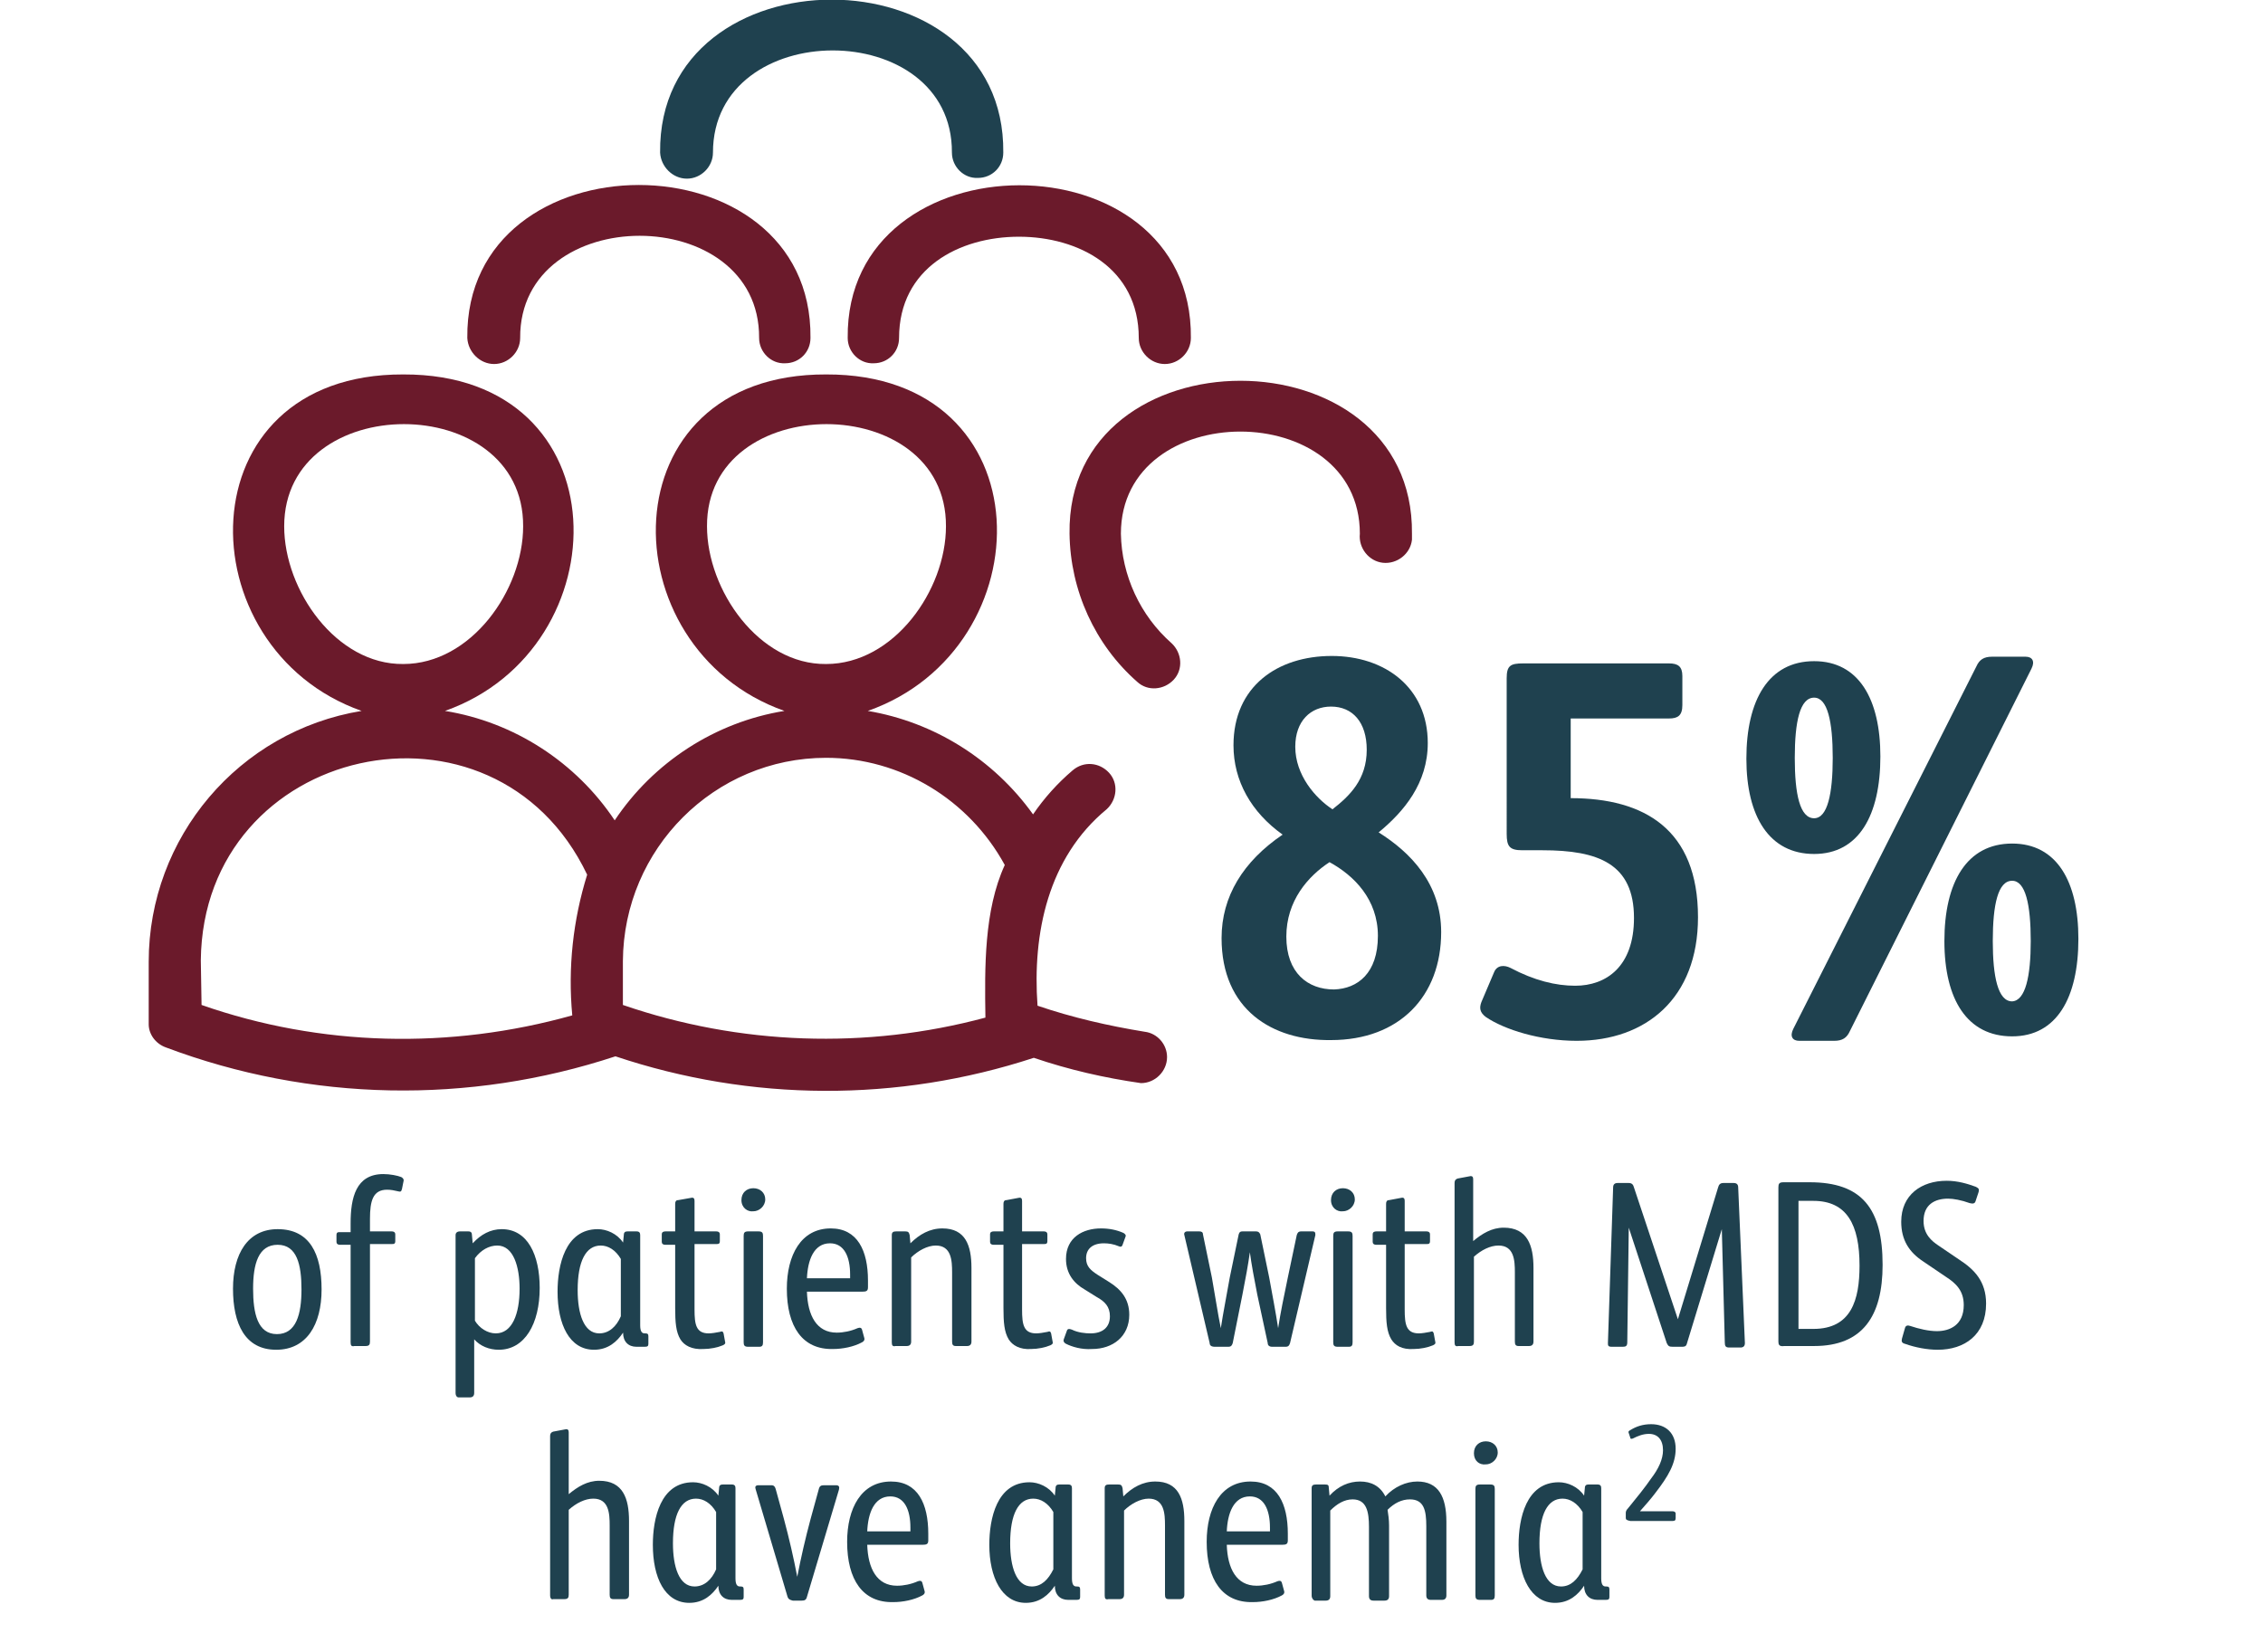 <?xml version="1.0" encoding="utf-8"?>
<!-- Generator: Adobe Illustrator 27.4.1, SVG Export Plug-In . SVG Version: 6.00 Build 0)  -->
<svg version="1.1" id="Layer_1" xmlns="http://www.w3.org/2000/svg" xmlns:xlink="http://www.w3.org/1999/xlink" x="0px" y="0px"
	 viewBox="0 0 304 221.9" style="enable-background:new 0 0 304 221.9;" xml:space="preserve">
<style type="text/css">
	.st0{enable-background:new    ;}
	.st1{fill:#1F414F;}
	.st2{fill:#6B1A2B;}
</style>
<g id="_85-percent" transform="translate(-658 -1060.088)">
	<g id="_85_" transform="translate(817 1144.006)">
		<g id="Group_1228" transform="translate(-298.5 -1166.703)">
			<g id="numbers-data-blue" transform="translate(298.5 1166.703)">
				<g class="st0">
					<path class="st1" d="M5.1,42.1c0-5.6,2.9-10.3,8.2-13.9c-4.2-3-6.6-7.2-6.6-12c0-7.9,5.9-12,13.2-12c7.1,0,12.9,4.2,12.9,11.7
						c0,5.4-3.2,9.2-6.6,12c4.3,2.7,8.4,6.9,8.4,13.4c0,8.6-5.6,14.5-14.8,14.5C11.9,55.9,5.1,51.7,5.1,42.1z M26.1,41.8
						c0-4.9-3.2-8.1-6.5-9.9c-2.9,1.9-5.8,5.2-5.8,10c0,4.9,2.9,7.1,6.4,7.1C23.4,48.9,26.1,46.8,26.1,41.8z M24.6,16.8
						c0-3.7-1.9-5.8-4.8-5.8c-2.7,0-4.8,1.9-4.8,5.4c0,3.8,2.7,6.9,5,8.4C22.3,23,24.6,20.8,24.6,16.8z"/>
					<path class="st1" d="M40.6,52.7c-0.8-0.6-0.9-1.2-0.6-2l1.7-4c0.4-1,1.4-1,2.2-0.6c3.2,1.7,6.1,2.4,8.7,2.4
						c4.2,0,7.9-2.6,7.9-9.1c0-7.3-4.8-9.1-12.3-9.1h-2.7c-1.7,0-2.1-0.5-2.1-2.2V7.2c0-1.7,0.5-2,2.2-2h19.6c1.2,0,1.8,0.4,1.8,1.7
						v3.9c0,1.4-0.6,1.8-1.8,1.8H52v10.7c9.9,0,17.1,4.2,17.1,16c0,10.9-7,16.6-16.3,16.6C47.9,55.9,43.1,54.4,40.6,52.7z"/>
					<path class="st1" d="M75.6,18c0-7.9,3-13.1,9.1-13.1c6,0,8.9,5.1,8.9,12.8c0,7.9-2.9,13.1-8.9,13.1S75.6,25.8,75.6,18z
						 M81.9,54.3l24.6-48.7c0.4-0.9,1-1.3,2.1-1.3h4.5c0.9,0,1.3,0.6,0.8,1.6L89.5,54.6c-0.4,0.9-1,1.3-2.1,1.3h-4.7
						C81.8,55.9,81.4,55.3,81.9,54.3z M87.2,17.9c0-4.9-0.7-8.1-2.5-8.1c-1.9,0-2.6,3.2-2.6,8.1s0.7,8.1,2.6,8.1
						C86.5,26,87.2,22.7,87.2,17.9z M102.2,42.5c0-7.9,3-13.1,9.1-13.1c6,0,8.9,5.1,8.9,12.8c0,7.9-2.9,13.1-8.9,13.1
						S102.2,50.4,102.2,42.5z M113.8,42.5c0-4.9-0.7-8.1-2.5-8.1c-1.9,0-2.6,3.2-2.6,8.1c0,4.8,0.7,8.1,2.6,8.1
						C113.1,50.5,113.8,47.2,113.8,42.5z"/>
				</g>
			</g>
		</g>
	</g>
	<g id="bodycopy-data-blue" transform="translate(658 1216.006)">
		<g class="st0">
			<path class="st1" d="M31.3,17.2c0-4.7,2-8,6-8c4.3,0,5.9,3.3,5.9,8.1c0,4.7-2,8.1-6.1,8.1C32.9,25.4,31.3,21.9,31.3,17.2z
				 M40.5,17.3c0-3.3-0.6-6-3.2-6c-2.6,0-3.3,2.6-3.3,5.9c0,3.3,0.6,6.1,3.2,6.1C39.8,23.3,40.5,20.6,40.5,17.3z"/>
			<path class="st1" d="M47.1,24.4V11.3h-1.4c-0.4,0-0.5-0.2-0.5-0.4V10c0-0.4,0.2-0.4,0.5-0.4h1.4V8.4c0-3.4,0.7-6.6,4.4-6.6
				c0.9,0,1.9,0.2,2.4,0.4c0.2,0.1,0.4,0.3,0.3,0.6l-0.2,1c-0.1,0.4-0.2,0.4-0.6,0.3C53,4,52.5,3.9,52,3.9c-1.9,0-2.3,1.5-2.3,3.9
				v1.7h2.9c0.4,0,0.5,0.2,0.5,0.4v0.9c0,0.4-0.2,0.4-0.5,0.4h-2.9v13.1c0,0.4-0.1,0.6-0.6,0.6h-1.5C47.2,25,47.1,24.8,47.1,24.4z"
				/>
			<path class="st1" d="M61.2,31.2V10c0-0.3,0.2-0.5,0.6-0.5h1.1c0.4,0,0.5,0.2,0.5,0.5l0.1,1.1c1.1-1.2,2.4-1.9,3.9-1.9
				c3.5,0,5.1,3.5,5.1,7.9c0,4.8-2,8.3-5.5,8.3c-1.3,0-2.5-0.5-3.3-1.4v7.2c0,0.4-0.2,0.6-0.6,0.6h-1.5
				C61.4,31.8,61.2,31.6,61.2,31.2z M69.8,17.2c0-2.9-0.8-5.8-3-5.8c-1.1,0-2.2,0.6-3,1.7v8.4c0.6,1,1.7,1.7,2.8,1.7
				C68.8,23.2,69.8,20.6,69.8,17.2z"/>
			<path class="st1" d="M74.9,17.6c0-3.5,1-8.4,5.4-8.4c1.2,0,2.6,0.6,3.4,1.8l0.1-1c0-0.4,0.2-0.5,0.5-0.5h1.2
				c0.4,0,0.5,0.2,0.5,0.5v12.1c0,0.8,0.2,1.1,0.6,1.1h0.1c0.3,0,0.4,0.1,0.4,0.4v1c0,0.3-0.1,0.4-0.5,0.4h-1.1
				c-1.1,0-1.8-0.7-1.8-1.9c-0.8,1.2-2,2.3-3.9,2.3C76.5,25.4,74.9,22,74.9,17.6z M83.4,20.9v-7.7c-0.7-1.2-1.7-1.8-2.7-1.8
				c-2,0-3.1,2.1-3.1,6c0,3.1,0.8,5.8,2.9,5.8C81.8,23.2,82.8,22.3,83.4,20.9z"/>
			<path class="st1" d="M91.4,24c-0.6-1-0.7-2.3-0.7-4.2v-8.5h-1.3c-0.4,0-0.5-0.2-0.5-0.4V9.9c0-0.3,0.2-0.4,0.5-0.4h1.3V5.8
				c0-0.3,0.1-0.5,0.4-0.5L92.8,5c0.4-0.1,0.5,0.1,0.5,0.4v4.1h2.9c0.4,0,0.5,0.2,0.5,0.4v0.9c0,0.4-0.2,0.4-0.5,0.4h-2.9v8.8
				c0,2,0.2,3.2,1.9,3.2c0.4,0,1-0.1,1.5-0.2c0.3-0.1,0.4-0.1,0.5,0.2l0.2,1.1c0.1,0.3-0.1,0.4-0.3,0.5c-0.7,0.3-1.7,0.5-2.6,0.5
				C92.9,25.4,91.9,24.8,91.4,24z"/>
			<path class="st1" d="M99.6,5.3c0-1,0.7-1.6,1.6-1.6s1.6,0.6,1.6,1.5s-0.8,1.6-1.6,1.6C100.4,6.9,99.6,6.3,99.6,5.3z M99.9,24.4
				V10.1c0-0.4,0.1-0.6,0.6-0.6h1.4c0.5,0,0.6,0.2,0.6,0.6v14.3c0,0.4-0.1,0.6-0.5,0.6h-1.5C100,25,99.9,24.8,99.9,24.4z"/>
			<path class="st1" d="M105.7,17.2c0-4.5,1.9-8.1,5.9-8.1c3.6,0,5,3,5,7v0.9c0,0.5-0.2,0.6-0.8,0.6h-7.4c0.1,3.2,1.3,5.5,4,5.5
				c0.9,0,1.9-0.2,2.8-0.6c0.3-0.1,0.5-0.1,0.6,0.2l0.3,1.1c0.1,0.3-0.1,0.5-0.3,0.6c-1.1,0.6-2.6,0.9-3.9,0.9
				C107.8,25.4,105.7,22.3,105.7,17.2z M114.2,15.8v-0.5c0-2.4-0.8-4.2-2.7-4.2c-2.2,0-3,2.3-3.1,4.7H114.2z"/>
			<path class="st1" d="M119.8,24.4V10c0-0.4,0.2-0.5,0.6-0.5h1.2c0.4,0,0.5,0.1,0.6,0.5l0.1,1.1c1.2-1.2,2.6-2,4.3-2
				c3.1,0,3.9,2.3,3.9,5.3v9.9c0,0.4-0.2,0.6-0.6,0.6h-1.5c-0.4,0-0.5-0.2-0.5-0.6v-9.3c0-1.6-0.1-3.6-2.2-3.6
				c-1.1,0-2.4,0.7-3.3,1.6v11.3c0,0.4-0.2,0.6-0.6,0.6h-1.5C119.9,25,119.8,24.8,119.8,24.4z"/>
			<path class="st1" d="M135.5,24c-0.6-1-0.7-2.3-0.7-4.2v-8.5h-1.3c-0.4,0-0.5-0.2-0.5-0.4V9.9c0-0.3,0.2-0.4,0.5-0.4h1.3V5.8
				c0-0.3,0.1-0.5,0.4-0.5l1.6-0.3c0.4-0.1,0.5,0.1,0.5,0.4v4.1h2.9c0.4,0,0.5,0.2,0.5,0.4v0.9c0,0.4-0.2,0.4-0.5,0.4h-2.9v8.8
				c0,2,0.2,3.2,1.9,3.2c0.4,0,1-0.1,1.5-0.2c0.3-0.1,0.4-0.1,0.5,0.2l0.2,1.1c0.1,0.3-0.1,0.4-0.3,0.5c-0.7,0.3-1.7,0.5-2.6,0.5
				C137,25.4,136,24.8,135.5,24z"/>
			<path class="st1" d="M143.2,24.6c-0.2-0.1-0.4-0.3-0.3-0.6l0.4-1.1c0.1-0.4,0.4-0.3,0.7-0.2c0.8,0.4,1.8,0.5,2.5,0.5
				c1.6,0,2.6-0.8,2.6-2.3c0-1.3-0.7-2-1.8-2.6l-1.6-1c-1.4-0.8-2.5-2.1-2.5-4.1c0-2.9,2.3-4.1,4.7-4.1c1.1,0,2.1,0.2,3,0.6
				c0.2,0.1,0.4,0.3,0.3,0.5l-0.4,1.1c-0.1,0.3-0.3,0.3-0.5,0.2c-0.7-0.3-1.4-0.4-2-0.4c-1.6,0-2.4,0.8-2.4,2c0,1.1,0.6,1.6,1.5,2.2
				l1.6,1c1.6,1,2.7,2.3,2.7,4.4c0,2.9-2.2,4.6-5,4.6C145.3,25.4,144,25,143.2,24.6z"/>
			<path class="st1" d="M162.5,24.5L159.1,10c-0.1-0.3,0.1-0.5,0.4-0.5h1.6c0.3,0,0.5,0.1,0.5,0.4l1.2,5.8c0.4,2.2,0.8,4.9,1.2,6.8
				c0.3-2,0.8-4.5,1.2-6.8l1.2-5.8c0.1-0.3,0.2-0.4,0.5-0.4h1.8c0.4,0,0.5,0.2,0.6,0.4l1.2,5.8c0.4,2.2,0.9,4.8,1.2,6.8
				c0.3-2,0.8-4.4,1.3-6.8l1.2-5.7c0.1-0.3,0.2-0.5,0.6-0.5h1.5c0.4,0,0.4,0.2,0.4,0.5l-3.4,14.5c-0.1,0.3-0.2,0.5-0.6,0.5h-1.8
				c-0.4,0-0.6-0.2-0.6-0.5l-1.4-6.5c-0.4-2-0.8-4.2-1-5.7c-0.2,1.5-0.6,3.7-1,5.7l-1.3,6.5c-0.1,0.3-0.2,0.5-0.6,0.5h-1.8
				C162.7,25,162.5,24.8,162.5,24.5z"/>
			<path class="st1" d="M178.8,5.3c0-1,0.7-1.6,1.6-1.6s1.6,0.6,1.6,1.5s-0.8,1.6-1.6,1.6C179.6,6.9,178.8,6.3,178.8,5.3z
				 M179.1,24.4V10.1c0-0.4,0.1-0.6,0.6-0.6h1.4c0.5,0,0.6,0.2,0.6,0.6v14.3c0,0.4-0.1,0.6-0.5,0.6h-1.5
				C179.2,25,179.1,24.8,179.1,24.4z"/>
			<path class="st1" d="M186.9,24c-0.6-1-0.7-2.3-0.7-4.2v-8.5h-1.3c-0.4,0-0.5-0.2-0.5-0.4V9.9c0-0.3,0.2-0.4,0.5-0.4h1.3V5.8
				c0-0.3,0.1-0.5,0.4-0.5l1.6-0.3c0.4-0.1,0.5,0.1,0.5,0.4v4.1h2.9c0.4,0,0.5,0.2,0.5,0.4v0.9c0,0.4-0.2,0.4-0.5,0.4h-2.9v8.8
				c0,2,0.2,3.2,1.9,3.2c0.4,0,1-0.1,1.5-0.2c0.3-0.1,0.4-0.1,0.5,0.2l0.2,1.1c0.1,0.3-0.1,0.4-0.3,0.5c-0.7,0.3-1.7,0.5-2.6,0.5
				C188.3,25.4,187.4,24.8,186.9,24z"/>
			<path class="st1" d="M195.4,24.4V3c0-0.3,0.1-0.5,0.4-0.6l1.6-0.3c0.4-0.1,0.5,0.1,0.5,0.4v8.3c1.2-1,2.5-1.8,4.1-1.8
				c3.2,0,4,2.4,4,5.4v9.9c0,0.4-0.2,0.6-0.6,0.6H204c-0.4,0-0.5-0.2-0.5-0.6v-9.3c0-1.6-0.1-3.6-2.2-3.6c-1.1,0-2.3,0.6-3.3,1.5
				v11.4c0,0.4-0.1,0.6-0.6,0.6h-1.5C195.5,25,195.4,24.8,195.4,24.4z"/>
			<path class="st1" d="M216,24.5l0.7-20.9c0-0.4,0.2-0.6,0.6-0.6h1.5c0.4,0,0.6,0.2,0.7,0.6l5.9,17.7l5.4-17.7
				c0.1-0.4,0.3-0.6,0.7-0.6h1.4c0.4,0,0.6,0.2,0.6,0.6l0.9,20.9c0,0.4-0.2,0.6-0.6,0.6h-1.5c-0.5,0-0.6-0.2-0.6-0.7l-0.4-15.2
				l-4.7,15.4c-0.1,0.4-0.4,0.4-0.7,0.4h-1.2c-0.5,0-0.6-0.1-0.8-0.5l-5.1-15.5l-0.2,15.4c0,0.5-0.2,0.6-0.6,0.6h-1.5
				C216,25,216,24.8,216,24.5z"/>
			<path class="st1" d="M238.9,24.3V3.6c0-0.5,0.1-0.7,0.7-0.7h3.5c7,0,9.8,3.5,9.8,11.1c0,6.9-2.7,10.9-9.2,10.9h-4
				C239,25,238.9,24.7,238.9,24.3z M243.6,22.6c5.1,0,6.2-3.9,6.2-8.5c0-5.5-1.7-8.7-6.2-8.7h-2v17.2H243.6z"/>
			<path class="st1" d="M255.9,24.6c-0.4-0.1-0.5-0.3-0.4-0.7l0.4-1.4c0.1-0.4,0.4-0.4,0.7-0.3c1.2,0.4,2.5,0.7,3.6,0.7
				c1.7,0,3.6-0.8,3.6-3.5c0-1.9-1-2.9-2.4-3.8l-3.1-2.1c-1.8-1.2-2.9-2.8-2.9-5.3c0-3.6,2.7-5.5,6.1-5.5c1.5,0,2.8,0.4,3.9,0.8
				c0.4,0.2,0.5,0.3,0.4,0.7l-0.4,1.2c-0.1,0.4-0.4,0.4-0.8,0.3c-1.1-0.4-2.2-0.6-2.9-0.6c-1.8,0-3.3,0.8-3.3,3c0,1.8,1.1,2.7,2,3.3
				l2.8,1.9c2,1.3,3.6,2.9,3.6,5.9c0,4.2-2.9,6.2-6.5,6.2C258.9,25.4,257.3,25.1,255.9,24.6z"/>
		</g>
		<g class="st0">
			<path class="st1" d="M73.9,58.4V37c0-0.3,0.1-0.5,0.4-0.6l1.6-0.3c0.4-0.1,0.5,0.1,0.5,0.4v8.3c1.2-1,2.5-1.8,4.1-1.8
				c3.2,0,4,2.4,4,5.4v9.9c0,0.4-0.2,0.6-0.6,0.6h-1.5c-0.4,0-0.5-0.2-0.5-0.6v-9.3c0-1.6-0.1-3.6-2.2-3.6c-1.1,0-2.3,0.6-3.3,1.5
				v11.4c0,0.4-0.1,0.6-0.6,0.6h-1.5C74.1,59,73.9,58.8,73.9,58.4z"/>
			<path class="st1" d="M87.7,51.6c0-3.5,1-8.4,5.4-8.4c1.2,0,2.6,0.6,3.4,1.8l0.1-1c0-0.4,0.2-0.5,0.5-0.5h1.2
				c0.4,0,0.5,0.2,0.5,0.5v12.1c0,0.8,0.2,1.1,0.6,1.1h0.1c0.3,0,0.4,0.1,0.4,0.4v1c0,0.3-0.1,0.4-0.5,0.4h-1.1
				c-1.1,0-1.8-0.7-1.8-1.9c-0.8,1.2-2,2.3-3.9,2.3C89.3,59.4,87.7,56,87.7,51.6z M96.2,54.9v-7.7c-0.7-1.2-1.7-1.8-2.7-1.8
				c-2,0-3.1,2.1-3.1,6c0,3.1,0.8,5.8,2.9,5.8C94.6,57.2,95.6,56.3,96.2,54.9z"/>
			<path class="st1" d="M105.8,58.6l-4.3-14.5c-0.1-0.3,0-0.5,0.4-0.5h1.7c0.4,0,0.5,0.2,0.6,0.5l1.1,4c0.7,2.6,1.3,5.2,1.8,7.8
				c0.5-2.6,1.1-5.2,1.8-7.8l1.1-4c0.1-0.4,0.3-0.5,0.7-0.5h1.6c0.4,0,0.5,0.2,0.4,0.6l-4.3,14.4c-0.1,0.4-0.3,0.5-0.7,0.5h-1.2
				C106.1,59,105.9,58.9,105.8,58.6z"/>
			<path class="st1" d="M113.8,51.2c0-4.5,1.9-8.1,5.9-8.1c3.6,0,5,3,5,7v0.9c0,0.5-0.2,0.6-0.8,0.6h-7.4c0.1,3.2,1.3,5.5,4,5.5
				c0.9,0,1.9-0.2,2.8-0.6c0.3-0.1,0.5-0.1,0.6,0.2l0.3,1.1c0.1,0.3-0.1,0.5-0.3,0.6c-1.1,0.6-2.6,0.9-3.9,0.9
				C115.9,59.4,113.8,56.3,113.8,51.2z M122.3,49.8v-0.5c0-2.4-0.8-4.2-2.7-4.2c-2.2,0-3,2.3-3.1,4.7H122.3z"/>
			<path class="st1" d="M132.9,51.6c0-3.5,1-8.4,5.4-8.4c1.2,0,2.6,0.6,3.4,1.8l0.1-1c0-0.4,0.2-0.5,0.5-0.5h1.2
				c0.4,0,0.5,0.2,0.5,0.5v12.1c0,0.8,0.2,1.1,0.6,1.1h0.1c0.3,0,0.4,0.1,0.4,0.4v1c0,0.3-0.1,0.4-0.5,0.4h-1.1
				c-1.1,0-1.8-0.7-1.8-1.9c-0.8,1.2-2,2.3-3.9,2.3C134.6,59.4,132.9,56,132.9,51.6z M141.5,54.9v-7.7c-0.7-1.2-1.7-1.8-2.7-1.8
				c-2,0-3.1,2.1-3.1,6c0,3.1,0.8,5.8,2.9,5.8C139.9,57.2,140.8,56.3,141.5,54.9z"/>
			<path class="st1" d="M148.4,58.4V44c0-0.4,0.2-0.5,0.6-0.5h1.2c0.4,0,0.5,0.1,0.6,0.5l0.1,1.1c1.2-1.2,2.6-2,4.3-2
				c3.1,0,3.9,2.3,3.9,5.3v9.9c0,0.4-0.2,0.6-0.6,0.6H157c-0.4,0-0.5-0.2-0.5-0.6v-9.3c0-1.6-0.1-3.6-2.2-3.6
				c-1.1,0-2.4,0.7-3.3,1.6v11.3c0,0.4-0.2,0.6-0.6,0.6h-1.5C148.5,59,148.4,58.8,148.4,58.4z"/>
			<path class="st1" d="M162.1,51.2c0-4.5,1.9-8.1,5.9-8.1c3.6,0,5,3,5,7v0.9c0,0.5-0.2,0.6-0.8,0.6h-7.4c0.1,3.2,1.3,5.5,4,5.5
				c0.9,0,1.9-0.2,2.8-0.6c0.3-0.1,0.5-0.1,0.6,0.2l0.3,1.1c0.1,0.3-0.1,0.5-0.3,0.6c-1.1,0.6-2.6,0.9-3.9,0.9
				C164.2,59.4,162.1,56.3,162.1,51.2z M170.6,49.8v-0.5c0-2.4-0.8-4.2-2.7-4.2c-2.2,0-3,2.3-3.1,4.7H170.6z"/>
			<path class="st1" d="M176.2,58.4V44c0-0.4,0.2-0.5,0.6-0.5h1.2c0.4,0,0.5,0.1,0.5,0.4l0.1,1.1c1.2-1.3,2.6-1.9,4.1-1.9
				s2.7,0.6,3.4,2c1.2-1.3,2.8-2,4.3-2c2.8,0,3.9,2,3.9,5.4v9.9c0,0.4-0.2,0.6-0.6,0.6h-1.5c-0.4,0-0.6-0.2-0.6-0.6v-9.3
				c0-2.1-0.3-3.6-2.2-3.6c-1.1,0-2.1,0.5-3,1.4c0.1,0.6,0.2,1.4,0.2,2.1v9.5c0,0.4-0.2,0.6-0.6,0.6h-1.5c-0.4,0-0.6-0.2-0.6-0.6
				v-9.3c0-2-0.3-3.7-2.2-3.7c-1.1,0-2.1,0.6-3,1.5v11.5c0,0.4-0.2,0.6-0.6,0.6h-1.5C176.4,59,176.2,58.8,176.2,58.4z"/>
			<path class="st1" d="M198,39.3c0-1,0.7-1.6,1.6-1.6s1.6,0.6,1.6,1.5s-0.8,1.6-1.6,1.6C198.7,40.9,198,40.3,198,39.3z M198.2,58.4
				V44.1c0-0.4,0.1-0.6,0.6-0.6h1.4c0.5,0,0.6,0.2,0.6,0.6v14.3c0,0.4-0.1,0.6-0.5,0.6h-1.5C198.3,59,198.2,58.8,198.2,58.4z"/>
			<path class="st1" d="M204,51.6c0-3.5,1-8.4,5.4-8.4c1.2,0,2.6,0.6,3.4,1.8l0.1-1c0-0.4,0.2-0.5,0.5-0.5h1.2
				c0.4,0,0.5,0.2,0.5,0.5v12.1c0,0.8,0.2,1.1,0.6,1.1h0.1c0.3,0,0.4,0.1,0.4,0.4v1c0,0.3-0.1,0.4-0.5,0.4h-1.1
				c-1.1,0-1.8-0.7-1.8-1.9c-0.8,1.2-2,2.3-3.9,2.3C205.7,59.4,204,56,204,51.6z M212.6,54.9v-7.7c-0.7-1.2-1.7-1.8-2.7-1.8
				c-2,0-3.1,2.1-3.1,6c0,3.1,0.8,5.8,2.9,5.8C211,57.2,211.9,56.3,212.6,54.9z"/>
		</g>
		<g class="st0">
			<path class="st1" d="M218.4,48v-0.7c0-0.2,0.1-0.4,0.3-0.6c1.3-1.6,2.2-2.7,3.1-4c1-1.3,1.6-2.6,1.6-3.8c0-1.4-0.7-2.2-1.9-2.2
				c-0.8,0-1.5,0.3-2.1,0.6c-0.2,0.1-0.4,0.1-0.4-0.1l-0.2-0.6c-0.1-0.2,0-0.3,0.2-0.4c0.8-0.5,1.7-0.8,2.8-0.8c2,0,3.3,1.2,3.3,3.3
				c0,2-1,3.7-2.7,5.9c-0.6,0.8-1.3,1.6-2.1,2.5h4.4c0.2,0,0.4,0.1,0.4,0.3V48c0,0.3-0.1,0.4-0.4,0.4h-5.7
				C218.5,48.3,218.4,48.2,218.4,48z"/>
		</g>
	</g>
	<g id="icon-people" transform="translate(21645.676 2060.088)">
		<path id="Path_1748" class="st2" d="M-20965.4-859.3c19.4,7.3,40.7,7.7,60.4,1.2c18.2,6.1,37.9,6.2,56.2,0.2
			c4.7,1.6,9.5,2.7,14.4,3.4c1.9,0,3.5-1.6,3.5-3.5c0-1.7-1.3-3.2-3-3.4c-4.9-0.8-9.7-1.9-14.4-3.5c-0.7-9.7,1.4-19.9,9.3-26.4
			c1.4-1.3,1.6-3.5,0.3-4.9c-1.3-1.4-3.4-1.6-4.9-0.3c-2,1.7-3.8,3.7-5.3,5.9c-5.3-7.4-13.3-12.4-22.2-13.9
			c23.9-8.4,24.1-45.3-5.6-45.2c-29.6-0.1-29.4,36.8-5.6,45.2l0,0c-9.3,1.5-17.6,6.9-22.8,14.7c-5.2-7.8-13.5-13.2-22.8-14.7
			c23.8-8.4,24-45.3-5.6-45.2c-29.6-0.1-29.4,36.8-5.6,45.2c-16.5,2.7-28.6,17-28.6,33.7v8.4
			C-20967.7-861.1-20966.8-859.8-20965.4-859.3L-20965.4-859.3z M-20892.7-929.3c-0.1-18.3,32.2-18.3,32.1,0c0,8.6-7,18.5-16.1,18.5
			C-20885.7-910.7-20892.7-920.7-20892.7-929.3L-20892.7-929.3z M-20876.7-898.2c10,0,19.2,5.6,24,14.4c-2.8,6.1-2.7,13.8-2.6,20.5
			l0,0c-16,4.3-33,3.7-48.7-1.7v-5.9C-20903.9-886-20891.7-898.2-20876.7-898.2L-20876.7-898.2z M-20949.5-929.3
			c0-18.3,32.2-18.3,32.1,0c0,8.6-7,18.5-16.1,18.5C-20942.5-910.7-20949.5-920.7-20949.5-929.3L-20949.5-929.3z M-20960.7-871
			c0.3-29,39.4-37.7,51.9-11.5c-1.9,6.1-2.6,12.5-2,18.9c-16.4,4.6-33.8,4.2-49.8-1.4L-20960.7-871z"/>
		<path id="Path_1749" class="st2" d="M-20921.3-951.1c1.9,0,3.5-1.6,3.5-3.5c-0.1-18.3,32.2-18.3,32.1,0c0,1.9,1.6,3.5,3.5,3.4
			c1.9,0,3.4-1.5,3.4-3.4c0.3-27.4-46.4-27.4-46.1,0l0,0C-20924.8-952.7-20923.2-951.1-20921.3-951.1L-20921.3-951.1z"/>
		<path id="Path_1750" class="st1" d="M-20895.4-976c1.9,0,3.5-1.6,3.5-3.5c0-18.3,32.2-18.3,32.1,0l0,0c0,1.9,1.6,3.5,3.5,3.4
			c1.9,0,3.4-1.5,3.4-3.4c0.3-27.4-46.4-27.4-46.1,0C-20898.9-977.6-20897.3-976-20895.4-976L-20895.4-976z"/>
		<path id="Path_1751" class="st2" d="M-20873.8-954.6c0,1.9,1.6,3.5,3.5,3.4c1.9,0,3.4-1.5,3.4-3.4c0-9.4,8.1-13.6,16.1-13.6
			c8,0,16.1,4.2,16.1,13.6l0,0c0,1.9,1.6,3.5,3.5,3.5c1.9,0,3.5-1.6,3.5-3.5C-20827.4-982-20874.1-981.9-20873.8-954.6
			L-20873.8-954.6z"/>
		<path id="Path_1752" class="st2" d="M-20844-928.3c0.1,7.6,3.4,14.9,9.1,19.9c1.4,1.3,3.6,1.1,4.9-0.3c1.3-1.4,1.1-3.6-0.3-4.9
			c-4.2-3.7-6.7-9.1-6.8-14.7c0-18.3,32.1-18.3,32.1,0c-0.2,1.9,1.2,3.7,3.1,3.9c1.9,0.2,3.7-1.2,3.9-3.1c0-0.3,0-0.5,0-0.8
			C-20797.7-955.7-20844.4-955.7-20844-928.3L-20844-928.3z"/>
	</g>
</g>
</svg>
